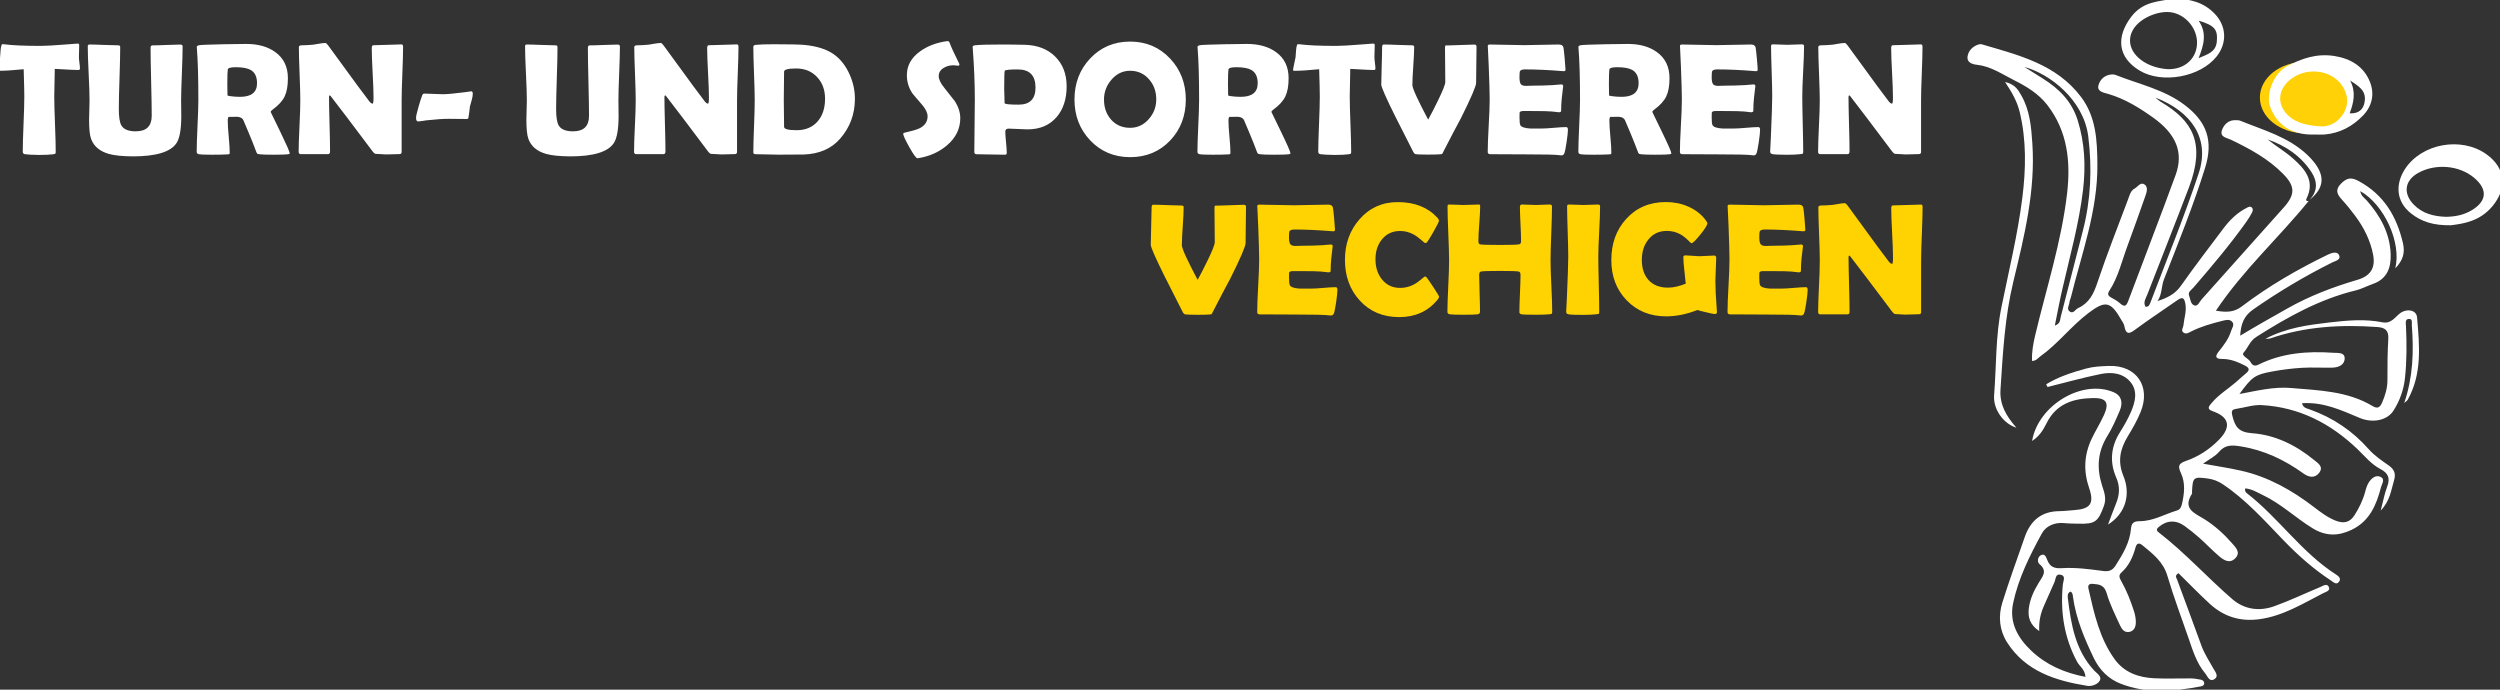 <?xml version="1.0" encoding="utf-8"?>
<!-- Generator: Adobe Illustrator 27.4.1, SVG Export Plug-In . SVG Version: 6.00 Build 0)  -->
<svg version="1.1" id="Ebene_1" xmlns="http://www.w3.org/2000/svg" xmlns:xlink="http://www.w3.org/1999/xlink" x="0px" y="0px"
	 viewBox="0 0 870 240" enable-background="new 0 0 870 240" xml:space="preserve">
<rect x="0" y="0" width="870" height="240" fill="#333333" stroke="none"/>
<g>
	<path fill="#FFFFFF" d="M803.43,69.92c-10.35,12.79-22.72,23.9-32.29,38.19c3.8,0.68,6.36,0.54,9.06-1.51
		c9.31-7.08,19.42-12.91,29.95-18.01c1.3-0.63,3.12-1.15,3.78,0.07c0.94,1.76-1.23,2.13-2.31,2.67
		c-9.56,4.78-18.7,10.22-27.48,16.34c-3.19,2.22-4.31,4.93-4.55,9.15c5.7-3.44,11.09-6.46,16.45-9.49
		c7.72-4.36,15.87-7.46,24.32-9.94c4.48-1.32,6.35-4.04,5.5-8.65c-0.93-5.01-3.2-9.5-6.22-13.58c-1.48-2-3.06-3.95-4.74-5.78
		c-1.68-1.83-2.29-3.41-0.23-5.47c1.95-1.95,3.42-2.38,6.16-0.89c8.78,4.76,13.24,12.29,15.41,21.66c0.79,3.41-0.11,6.07-2.69,8.7
		c2.22-8.88-3.74-22.07-12.18-26.88c0.25,1.72,1.5,2.4,2.31,3.32c4.67,5.33,7.99,11.3,8.27,18.54c0.18,4.72-1.17,8.7-6.18,10.45
		c-2.01,0.7-3.92,1.75-5.97,2.25c-12.65,3.07-23.78,9.31-34.64,16.21c-2.17,1.38-2.83,3.69-4.36,5.42c-1,1.14,1.69,1.99,2.37,3.26
		c0.58,1.1,1.34,1.66,2.74,0.96c8.25-4.09,17.06-4.77,26.06-4.14c1.58,0.11,3.9-0.23,3.97,1.83c0.08,2.34-2.08,3.28-4.26,3.34
		c-3.51,0.09-7.04-0.15-10.55,0.06c-3.5,0.21-7.01,0.65-10.46,1.29c-6.01,1.11-7.04,1.92-11.34,7.83
		c6.18-1.16,12.03-2.61,18.01-2.09c9.73,0.84,19.64,1.05,28.38,6.32c1.7,1.02,2.54,0.35,3.2-1.14c1.13-2.54,1.92-5.14,1.91-7.99
		c-0.01-4.77,0.01-9.55,0.3-14.32c0.19-3.07-1.27-3.92-3.94-4.1c-12.64-0.89-25.09-0.17-37.18,3.99c-0.31,0.11-0.68,0.06-1.67,0.12
		c7.39-3.86,14.87-4.82,22.32-5.69c6.1-0.71,12.29-1.29,18.39-0.06c3.13,0.63,4.4-1.84,6.27-3.21c2.22-1.62,5.59-1.17,5.82,1.49
		c0.84,9.74,1.82,19.59-3.26,28.69c-0.17,0.3-0.52,0.5-1.21,1.12c3.1-9.11,3.34-18.01,2.65-26.98c-0.06-0.84,0.41-2.43-1.13-2.27
		c-1.3,0.13-0.95,1.53-0.91,2.5c0.28,6.03,0.3,12.04-0.35,18.07c-0.44,4.11-1.8,7.84-3.95,11.27c-2.18,3.48-7.26,4.51-11.81,2.6
		c-6.35-2.66-12.63-5.63-20.08-5.11c0.43,1.69,1.74,1.81,2.83,2.2c7.98,2.85,14.8,7.45,20.39,13.79c2.04,2.31,4.54,3.95,6.99,5.68
		c1.9,1.34,2.53,2.86,1.83,5.16c-1.04,3.45-1.38,7.16-4.65,10.52c0.87-3.27,1.33-5.92,2.28-8.38c1.13-2.92,0.26-4.71-2.36-6.06
		c-3.18-1.65-5.39-4.43-7.92-6.86c-9.35-8.99-20.33-14.68-33.44-15.4c-2.93-0.16-5.92,0.87-8.89,1.32
		c-1.48,0.23-1.69,0.83-1.31,2.33c0.93,3.72,2.04,5.8,6.92,6.14c7.92,0.56,15.21,4.12,21.47,9.26c1.37,1.12,3.53,2.35,1.81,4.56
		c-1.52,1.94-3.62,1.5-5.41,0.21c-6.62-4.77-13.77-8.18-21.92-9.46c-2.87-0.45-5.29-0.67-7.47,1.89c-1.38,1.62-3.48,2.63-5.57,4.13
		c4.64,0.85,8.93,1.48,13.15,2.43c9.49,2.12,17.77,6.8,25.42,12.66c2.4,1.84,4.79,3.67,7.63,4.77c2.65,1.03,4.85,0.69,6.5-1.92
		c1.62-2.57,2.94-5.24,3.72-8.19c0.31-1.2,0.7-2.46,1.4-3.45c0.87-1.24,2.26-2.42,3.83-1.75c1.87,0.8,0.59,2.44,0.28,3.62
		c-1.62,6.2-3.96,11.88-10.32,14.89c-4.71,2.23-9.01,2.18-13.55-0.61c-5.89-3.62-10.92-8.51-17.22-11.5
		c-1.99-0.94-3.89-2.17-6.17-2.34c-0.24,0.94,0.19,1.38,0.69,1.77c11.01,8.59,18.96,20.53,30.85,28.16
		c0.84,0.54,1.88,1.32,1.19,2.42c-0.92,1.46-2.02,0.28-2.87-0.28c-6.13-4.01-11.55-8.84-16.63-14.11
		c-6.62-6.86-12.98-14.02-21.01-19.39c-1.63-1.09-3.32-1.74-5.2-2c-5.06-0.68-5.28-0.49-5.54,4.56c-0.01,0.25,0.08,0.56-0.03,0.75
		c-3.37,5.33,1.09,6.79,4.35,8.83c3.65,2.29,6.8,5.17,9.63,8.39c1.29,1.47,3.09,3.2,1.11,5.21c-1.97,2.01-4.02,0.66-5.67-0.75
		c-2.38-2.04-4.55-4.33-6.89-6.42c-1.59-1.42-3.28-2.74-5-4c-3.09-2.27-6.34-2.08-9.15,0.35c-1.12,0.96-0.36,1.49,0.34,2.04
		c9.05,7.03,16.73,15.58,25.38,23.04c4.16,3.59,9.39,4.28,14.54,2.44c5.42-1.94,10.64-4.45,15.97-6.66c0.96-0.4,2.34-1.43,3.01-0.11
		c0.7,1.38-0.99,1.75-1.9,2.21c-7.14,3.64-13.97,7.94-22.19,9.06c-6.71,0.92-12.44-0.87-17.33-5.36
		c-3.76-3.46-7.31-7.14-10.87-10.64c-1.43,0.83-0.73,1.56-0.51,2.16c2.81,7.67,5.7,15.32,8.47,23c1.04,2.87,2.71,5.38,4.18,8.01
		c0.65,1.17,1.95,2.63,0.44,3.65c-1.84,1.24-2.44-0.96-3.3-1.98c-2.99-3.55-4.29-7.92-5.77-12.19c-2.51-7.25-5.21-14.43-7.39-21.78
		c-1.45-4.89-5.07-7.62-8.64-10.57c-1.21-1-2.02-0.77-2.44,0.76c-0.91,3.32-2.29,6.37-4.93,8.73c-1.08,0.97-0.63,1.92-0.01,3
		c1.87,3.28,3.23,6.81,4.4,10.39c0.38,1.17,0.62,2.44,0.65,3.67c0.03,1.56-0.38,3.12-2.16,3.56c-1.66,0.41-2.68-0.84-3.24-2.06
		c-1.74-3.75-3.61-7.5-4.77-11.45c-0.82-2.77-2.52-3.01-4.71-3.19c-1.37-0.11-1.9,0.4-1.59,1.73c1.97,8.57,3.82,17.21,9.11,24.51
		c3.34,4.61,8.31,6.35,13.76,6.61c4.26,0.21,8.54,0.01,12.81,0.05c1.12,0.01,2.24,0.24,3.34,0.43c0.65,0.11,1.21,0.48,1.24,1.21
		c0.03,0.78-0.59,1.03-1.23,1.15c-9.35,1.73-18.69,2.63-27.83-0.94c-4.25-1.66-7.35-4.78-9.34-8.9c-3.28-6.81-6.21-13.75-7.26-21.32
		c-0.1-0.71-0.1-1.5-0.91-1.84c-1.07,0.57-0.96,1.54-0.86,2.37c1.11,9.05,2.56,17.96,9.11,25.06c0.93,1.01,2.89,2.09,1.92,3.66
		c-0.77,1.26-2.79,1.95-4.29,1.71c-11.03-1.79-21.43-5.03-27.89-15.11c-2.67-4.18-3.15-9.1-1.67-13.83
		c2.39-7.67,5.16-15.23,7.8-22.82c1.98-5.69,5.77-8.98,12.02-9.03c1.76-0.02,3.51-0.25,5.26-0.37c5.49-0.38,6.99-2.26,5.16-7.6
		c-2.04-5.95-1.81-11.6,0.85-17.2c1.34-2.83,3.03-5.5,4.32-8.36c1.91-4.24,0.76-5.91-3.79-5.83c-6.91,0.12-12.83,1.95-16.22,8.76
		c-1.12,2.26-2.49,4.55-5.04,6.17c2.15-12.56,17.64-21.63,28.45-16.93c2.83,1.23,3.17,3.79,2.06,6.4c-1.28,3-2.59,6.03-4.3,8.79
		c-3.45,5.56-3.79,11.27-1.81,17.36c0.72,2.21,1.54,4.41,0.61,6.95c-2.02,5.53-3.04,6.39-8.9,6.22c-1.63-0.05-3.27-0.03-4.89-0.2
		c-3.35-0.35-6.38,0.97-7.82,3.6c-4.21,7.7-8.17,15.6-10,24.27c-1.41,6.7,1.61,12.05,6.26,16.48c5.19,4.94,11.5,7.75,18.92,9.16
		c-0.2-2.63-2.03-3.63-2.87-5.19c-4.58-8.48-5.93-17.51-5-26.99c0.12-1.25,1.2-3.03-0.92-3.4c-1.71-0.3-1.54,1.63-2.02,2.66
		c-1.22,2.61-2.3,5.29-3.51,7.91c-1.26,2.73-1.95,5.57-1.77,9.07c-3.26-2.18-4.03-4.84-3.61-8.01c0.42-3.18,1.75-6.02,3.38-8.72
		c1.31-2.18,3.3-4.13,0.28-6.61c-0.78-0.64-0.65-2.39,0.44-3.01c1.46-0.84,1.89,0.6,2.3,1.62c0.98,2.41,2.39,3.01,5.22,2.83
		c4.71-0.29,9.51,0.36,14.22,0.99c2.11,0.28,3.29-0.25,4.36-1.93c2.51-3.95,4.93-7.97,5.33-12.73c0.19-2.21,1.13-2.66,3.09-2.67
		c4.64-0.02,8.65-2.44,12.95-3.74c1.14-0.34,1.47-1.27,1.71-2.27c0.84-3.6,1.24-7.24-0.34-10.7c-1.02-2.22-1.12-3.29,1.69-4.25
		c4.4-1.51,8.35-4.09,11.62-7.48c4.29-4.44,3.46-7.86-2.36-9.87c-2.21-0.76-1.08-1.85-0.32-2.77c2.42-2.94,5.71-4.89,8.56-7.36
		c1.14-0.99,2.23-2.03,3.4-2.98c1.39-1.13,1.28-1.92-0.33-2.73c-2.49-1.27-5.04-2.33-7.88-2.3c-2.61,0.03-2.49-1.06-1.2-2.65
		c1.74-2.16,3.41-4.36,4.25-7.06c0.33-1.04,1.26-2.19,0.42-3.19c-0.93-1.1-2.39-0.63-3.56-0.34c-3.65,0.91-7.28,1.93-10.67,3.63
		c-0.89,0.44-1.82,1.14-2.79,0.39c-0.93-0.72-0.06-1.62,0.02-2.44c0.22-2.48,1.14-4.87,0.69-7.46c-0.36-2.1-0.96-2.64-2.83-1.32
		c-4.72,3.33-9.58,6.47-14.21,9.9c-2.12,1.57-3.57,2.64-4.24-1.02c-0.13-0.71-0.63-1.36-1.01-2.02c-3.74-6.52-5.57-6.87-11.48-2.39
		c-6.02,4.57-10.62,10.72-16.79,15.11c-0.79,0.56-1.34,1.51-2.81,1.55c-0.15-3.1,0.41-6.08,1.12-9.05
		c3.89-16.37,9.12-32.45,11.07-49.23c1.28-10.97,0.22-21.63-6.9-30.82c-3.09-3.98-7.34-6.51-11.7-8.69
		c-4.1-2.06-7.98-4.76-12.77-5.28c-1.61-0.17-3.58-0.79-3.27-2.88c0.3-2.02,1.77-3.54,3.85-4.2c0.35-0.11,0.78-0.14,1.12-0.04
		c12.76,3.77,25.91,6.86,34.56,18.35c5.23,6.95,5.59,15.17,5.66,23.37c0.15,16.11-5.47,31.1-9.25,46.44
		c-0.12,0.49-0.41,0.95-0.44,1.44c-0.06,1.17-1.23,2.57,0.15,3.45c1.23,0.77,1.88-0.83,2.84-1.26c3.84-1.76,5.39-4.93,6.69-8.83
		c3.26-9.76,7.07-19.34,10.68-28.99c0.52-1.4,0.87-3.01,2.29-3.78c1.11-0.6,2.08-2.44,3.51-1.37c1.21,0.9,0.73,2.53,0.26,3.87
		c-2.07,5.8-4.07,11.62-6.23,17.38c-1.98,5.28-3.2,10.87-6.33,15.68c-0.71,1.09-0.53,1.77,0.65,2.38c1.11,0.57,2.2,1.24,3.13,2.06
		c1.63,1.44,2.18,0.74,2.82-0.97c5.46-14.59,11.11-29.1,16.45-43.73c2.84-7.77,0.29-14.21-7.85-20.01
		c-4.78-3.41-9.82-6.52-15.57-8.21c-1.59-0.47-4.07-0.76-3.4-3.11c0.56-1.99,2.28-3.61,4.75-3.68c0.37-0.01,0.77,0.01,1.11,0.15
		c8.13,3.25,16.9,5.03,24.08,10.46c7.79,5.89,10.06,12.49,7.17,21.82c-4.11,13.21-9.3,26.04-14.34,38.91
		c-0.96,2.44-0.62,5.21-2.25,7.53c3.24-1.05,6.06-2.34,8.14-5.3c4.77-6.78,9.83-13.35,14.81-19.98c2.21-2.94,4.79-5.49,8.12-7.17
		c0.54-0.27,1.16-0.65,1.73-0.12c0.54,0.51,0.39,1.21,0.11,1.75c-0.59,1.1-1.24,2.18-1.96,3.2c-5.69,8-12.02,15.48-18.42,22.9
		c-0.71,0.82-2.02,1.56-1.54,2.8c0.48,1.22,0.49,3.04,1.88,3.45c1.19,0.36,1.71-1.24,2.42-2.04c9.57-10.66,19.11-21.35,28.64-32.05
		c4.02-4.51,4.06-7.34-0.2-11.68c-5.16-5.26-11.56-8.72-18.14-11.89c-1.46-0.71-4.01-0.9-3.16-3.34c0.69-1.99,2.32-3.61,4.85-3.48
		c0.5,0.02,1.04,0,1.49,0.18c8.11,3.31,16.73,5.62,23.34,11.88c0.82,0.78,1.61,1.6,2.31,2.48c4.01,5.03,3.51,9.21-1.52,13.2
		c2.93-3.03,2.77-6.47,0.68-9.66c-3.67-5.6-8.97-9.22-15.27-11.37c2.87,2.31,6.1,4.18,8.83,6.61c4.15,3.68,7.8,7.79,4.69,14.04
		C802.36,69.77,802.77,70.14,803.43,69.92z M715.08,113.3c2.01-0.68,1.78-1.99,2.05-3.01c2.58-9.97,5.11-19.95,7.69-29.92
		c2.8-10.83,3.27-21.7,1.9-32.86c-1.57-12.72-13.37-21.82-22.22-24.2c2.8,1.76,4.67,2.92,6.53,4.1c5.55,3.5,9.93,7.86,11.99,14.41
		c2.51,7.98,2.83,16.07,1.88,24.23c-1.38,11.75-4.59,23.14-7.22,34.64C716.74,104.76,715.98,108.87,715.08,113.3z M750.08,33.95
		c0.89,0.71,1.39,1.21,1.99,1.56c11.01,6.52,15.53,14.33,9.66,29.78c-4.73,12.44-9.66,24.81-14.47,37.22
		c-0.52,1.34-1.52,2.67-0.63,4.22c1.03,0.15,1.37-0.54,1.65-1.26c5.7-15.03,11.81-29.89,16.87-45.17
		C769.17,48.15,762.62,38.84,750.08,33.95z"/>
	<path fill="#FFFFFF" d="M712.08,133.72c4.32-2.63,9.14-4.18,13.99-5.49c2.51-0.68,5.21-0.79,7.83-0.88
		c9.6-0.33,14.73,7.17,10.99,16.14c-1.2,2.89-2.77,5.64-4.4,8.32c-2.68,4.42-3.66,8.69-1.53,13.87c2.47,6.01,1.08,12.81-5.38,16.88
		c1.08-2.82,1.88-5.09,2.8-7.32c1.25-3.04,1.44-5.92,0.06-9.08c-2.37-5.42-1.86-10.75,1.35-15.82c1.41-2.22,2.72-4.54,3.77-6.95
		c1.49-3.43,2.47-7.22-0.12-10.4c-2.6-3.19-6.61-3.6-10.38-2.83c-6.23,1.27-12.37,2.99-18.54,4.53
		C712.39,134.37,712.23,134.04,712.08,133.72z"/>
	<path fill="#FFFFFF" d="M697.76,28.54c3.54,0.8,4.59,2.82,5.67,4.7c2.96,5.17,3.44,10.87,3.83,16.7
		c1.1,16.46-2.78,32.21-6.59,47.95c-3.01,12.42-3.68,25.06-4.5,37.72c-0.33,5.08,1.88,9.1,5.55,13.23
		c-4.45-1.34-8.16-6.36-7.77-11.29c0.81-10.23,0.49-20.56,2.56-30.7c2.58-12.67,5.67-25.28,7.27-38.08
		c1.24-9.88,1.47-20.05-0.97-29.96C701.95,35.38,700.3,32.32,697.76,28.54z"/>
	<path fill="#FFFFFF" d="M852.86,78.39c-6.07,0.09-10.16-1.25-13.75-4.06c-5.61-4.39-5.35-10.59-2.23-15.42
		c5.8-9,19.65-11.47,28.37-5.25c6.76,4.82,7.35,11.84,2.08,18.15C863.02,76.95,857.34,77.87,852.86,78.39z M851.14,75.45
		c3.18-0.03,6.22-0.61,9-2.27c5.35-3.2,5.63-7.34,0.78-11.37c-5.19-4.31-13.42-4.99-19.46-1.59c-4.57,2.57-5.26,7.01-1.58,10.88
		C842.92,74.28,846.87,75.31,851.14,75.45z"/>
	<ellipse fill="#FFD106" cx="802.06" cy="33.95" rx="15.62" ry="12.4"/>
	<path fill="#FFFFFF" d="M805.53,46.82c-6.51,0.21-12.4-2.03-15.36-9.21c-1.94-4.7,1.1-12.04,5.57-14.48
		c5.21-2.84,10.6-4.59,16.57-3.65c5.67,0.9,10.29,3.58,12.46,9.1c1.64,4.17,0.71,8.33-2.37,11.55c-3.63,3.8-8.13,6.25-13.51,6.68
		C808.01,46.88,807.13,46.82,805.53,46.82z M807.94,44.01c2.71,0.04,5.96-1.48,7.83-4.93c1.66-3.06,1.27-6.34-0.69-9.26
		c-3.91-5.82-13.04-6.64-18.55-1.72c-4.06,3.63-4.03,8.81,0.08,12.37C799.51,42.97,803.03,43.68,807.94,44.01z M817.68,39.44
		c3.71,0.18,5.11-1.97,5.3-4.75c0.23-3.51-2.62-4.97-5.14-6.67C819.91,31.91,819.13,35.64,817.68,39.44z"/>
	<path fill="#FFFFFF" d="M756.12-0.45c6.18-0.05,10.76,1.36,14.43,5.06c4.29,4.31,4.6,10.31,0.84,15.04
		c-5.71,7.2-19.02,9.63-26.84,4.89c-7.6-4.6-8.23-11.67-2.86-18.72C745.89,0.3,751.6,0.56,756.12-0.45z M754.04,4.17
		c-3.02,0.03-6.54,1.28-9.05,3.2c-5.05,3.87-4.99,9.73,0.15,13.53c2.37,1.75,5.08,2.66,7.98,3.05c6.11,0.83,11.04-2.81,11.43-8.43
		C764.96,9.59,759.88,4.11,754.04,4.17z M765.12,7.18c3.04,4.42,1.74,8.65-0.01,13.06c2.83-1.28,5.99-1.94,6.34-5.76
		C771.83,10.28,770.73,8.87,765.12,7.18z"/>
</g>
<g>
	<g>
		<defs>
			<path id="SVGID_1_" d="M412.47,109.41c-0.34-0.07-0.63-0.34-0.87-0.79c-2.07-4.08-4.14-8.17-6.22-12.27
				c-3.28-6.59-4.91-10.31-4.91-11.18c0-1.43,0.05-3.59,0.14-6.46c0.1-2.88,0.15-5.03,0.15-6.46c0-0.67,0.18-1.01,0.54-1.01
				c1.09,0,2.74,0.04,4.95,0.14c2.21,0.09,3.87,0.14,4.98,0.14c0.45,0,0.68,0.19,0.68,0.57c0,1.47-0.1,3.68-0.31,6.63
				c-0.21,2.95-0.31,5.15-0.31,6.63c0,1.12,1.83,5.13,5.49,12.03c1-1.79,2.13-3.99,3.4-6.6c1.71-3.51,2.56-5.67,2.56-6.47
				c0-1.32-0.02-3.31-0.05-5.97c-0.04-2.66-0.05-4.65-0.05-5.97c0-0.49,0.08-0.76,0.25-0.81h0.87c0.99,0,2.5-0.05,4.52-0.15
				c2.02-0.1,3.53-0.15,4.52-0.15c0.54,0,0.81,0.22,0.81,0.65c0,1.4-0.03,3.51-0.07,6.33c-0.05,2.82-0.07,4.94-0.07,6.35
				c0,1.13-1.78,5.26-5.35,12.41c-1.41,2.57-3.45,6.46-6.11,11.65c-0.18,0.4-0.31,0.62-0.37,0.67c-0.06,0.04-0.3,0.09-0.69,0.12
				c-0.92,0.07-2.35,0.11-4.29,0.11C414.21,109.52,412.82,109.48,412.47,109.41L412.47,109.41z M462.39,109.73
				c-1.32-0.18-5.18-0.27-11.57-0.27c-1.39,0-3.47-0.01-6.22-0.03c-2.75-0.02-4.82-0.03-6.19-0.03c-0.6,0-0.9-0.26-0.9-0.79
				c0-2.03,0.11-5.08,0.34-9.16c0.23-4.07,0.34-7.12,0.34-9.16c0-2.07-0.11-5.92-0.33-11.57c-0.05-1.45-0.15-3.62-0.3-6.5
				l-0.03-0.38c-0.04-0.42,0.19-0.63,0.68-0.63c1.34,0,3.35,0.04,6.04,0.11c2.69,0.07,4.7,0.11,6.04,0.11
				c1.32,0,3.31-0.03,5.97-0.11c2.66-0.07,4.65-0.11,5.97-0.11c0.94,0,1.48,0.36,1.63,1.06c0.09,0.42,0.24,1.68,0.43,3.8
				c0.19,2.12,0.29,3.4,0.29,3.85c0,0.38-0.18,0.57-0.54,0.57c-0.11,0-0.3-0.01-0.57-0.03c-4.82-0.39-9.15-0.59-12.99-0.59
				c-0.96,0-1.55,0.22-1.77,0.68c-0.09,0.22-0.14,0.91-0.14,2.09c0,1.23,0.18,2.05,0.54,2.44c0.31,0.34,0.9,0.52,1.77,0.52
				c0.18,0,0.53-0.01,1.06-0.04c0.52-0.03,0.96-0.04,1.31-0.04c2.28,0,4.59-0.06,6.93-0.19c0.2-0.02,0.7-0.06,1.49-0.13
				c0.62-0.07,1.1-0.11,1.47-0.11c0.42,0,0.62,0.2,0.64,0.59c-0.04,0.13-0.2,1.53-0.49,4.2c-0.15,1.45-0.22,2.9-0.22,4.36
				c0,0.36-0.26,0.54-0.79,0.54l-2.44-0.27c-1.03-0.11-3.38-0.16-7.05-0.16h-2.88c-0.74,0-1.18,0.18-1.3,0.54
				c-0.02,0.09-0.03,0.65-0.03,1.68c0,1.37,0.09,2.26,0.27,2.65c0.31,0.69,1.47,1.09,3.48,1.22c-0.04,0,1.28,0,3.97,0
				c0.96,0,2.38-0.08,4.28-0.25c1.89-0.17,3.31-0.25,4.25-0.25c0.4,0,0.6,0.33,0.6,0.98c0,0.78-0.16,2.21-0.46,4.3
				c-0.33,2.27-0.62,3.62-0.87,4.05c-0.22,0.34-0.52,0.52-0.9,0.52C463.04,109.81,462.77,109.79,462.39,109.73L462.39,109.73z
				 M463.81,85.75c0-0.02-0.01-0.02-0.01-0.04C463.81,85.69,463.81,85.7,463.81,85.75L463.81,85.75z M473.18,104.56
				c-3.42-3.74-5.14-8.46-5.14-14.15c0-5.52,1.67-10.19,5.02-14.04c3.5-4.03,7.94-6.04,13.34-6.04c5.87,0,10.47,1.8,13.8,5.42
				c0.36,0.4,0.55,0.75,0.55,1.06c0,0.34-0.63,1.62-1.89,3.84c-1.26,2.21-2.05,3.46-2.37,3.73c-0.14,0.14-0.32,0.22-0.54,0.22
				c-0.09,0-0.55-0.36-1.36-1.09c-0.98-0.87-1.94-1.55-2.88-2.04c-1.43-0.72-2.92-1.09-4.46-1.09c-2.67,0-4.8,1-6.39,2.99
				c-1.47,1.85-2.2,4.13-2.2,6.85c0,2.76,0.73,5.07,2.2,6.93c1.6,2.03,3.72,3.04,6.38,3.04c1.57,0,3.07-0.34,4.48-1.04
				c0.92-0.45,1.87-1.09,2.83-1.91c0.8-0.69,1.24-1.04,1.33-1.04c0.18,0,0.36,0.1,0.55,0.3c0.29,0.33,1.08,1.47,2.37,3.41
				c1.33,2.02,1.99,3.13,1.99,3.33c0,0.29-0.19,0.67-0.57,1.14c-3.33,3.98-7.76,5.97-13.29,5.97
				C481.27,110.35,476.69,108.42,473.18,104.56L473.18,104.56z M528.74,108.64c0-1.43,0.07-3.59,0.2-6.46
				c0.13-2.88,0.2-5.03,0.2-6.46c0-0.71-0.2-1.12-0.6-1.22c-0.62-0.14-2.8-0.22-6.57-0.22c-3.78,0-5.99,0.07-6.62,0.22
				c-0.4,0.09-0.6,0.5-0.6,1.22c0,1.42,0.05,3.53,0.15,6.35c0.1,2.82,0.14,4.94,0.14,6.35c0,0.54-0.25,0.86-0.74,0.95
				c-0.58,0.11-2.29,0.16-5.12,0.16c-2.45,0-4.01-0.05-4.69-0.16c-0.52-0.09-0.79-0.37-0.79-0.84c0-1.96,0.1-4.92,0.29-8.88
				c0.19-3.96,0.29-6.92,0.29-8.9c0-2.1-0.09-5.27-0.27-9.49c-0.18-4.22-0.27-7.38-0.27-9.49c0-0.4,0.19-0.6,0.57-0.6
				c0.56,0,1.41,0.03,2.54,0.08c1.13,0.05,1.98,0.08,2.54,0.08c0.58,0,1.45-0.03,2.62-0.08c1.17-0.05,2.04-0.08,2.63-0.08
				c0.31,0,0.46,0.16,0.46,0.49c0,1.36-0.1,3.4-0.31,6.12c-0.21,2.72-0.31,4.76-0.31,6.12c0,0.64,0.17,1.01,0.52,1.12
				c0.47,0.15,2.79,0.22,6.95,0.22c3.87,0,6.12-0.07,6.73-0.22c0.44-0.11,0.65-0.48,0.65-1.12c0-1.31-0.07-3.29-0.2-5.93
				c-0.13-2.64-0.2-4.63-0.2-5.95c0-0.56,0.23-0.85,0.68-0.85c0.52,0,1.33,0.03,2.41,0.08c1.08,0.05,1.89,0.08,2.43,0.08
				c0.53,0,1.33-0.03,2.41-0.08c1.08-0.05,1.89-0.08,2.44-0.08c0.52,0,0.79,0.22,0.79,0.65c0,2.09-0.08,5.24-0.25,9.45
				c-0.17,4.21-0.25,7.37-0.25,9.47c0,1.98,0.1,4.95,0.29,8.9s0.29,6.92,0.29,8.88c0,0.38-0.08,0.62-0.25,0.71
				c-0.07,0.05-0.33,0.1-0.76,0.14c-1.11,0.11-2.67,0.16-4.68,0.16c-2.85,0-4.52-0.05-5.02-0.16
				C528.99,109.26,528.74,109.02,528.74,108.64L528.74,108.64z M545.81,109.37c-0.52-0.11-0.78-0.38-0.78-0.83
				c0.02-0.17,0.1-1.77,0.24-4.81c0.32-7.35,0.48-12.18,0.48-14.48c0-1.94-0.07-4.85-0.2-8.74c-0.13-3.88-0.2-6.8-0.2-8.74
				c0-0.4,0.21-0.6,0.63-0.6c0.56,0,1.41,0.03,2.54,0.08c1.13,0.05,1.98,0.08,2.54,0.08c0.56,0,1.39-0.03,2.49-0.08
				c1.1-0.05,1.93-0.08,2.49-0.08c0.52,0,0.79,0.2,0.79,0.6c0,1.94-0.1,4.85-0.31,8.74c-0.2,3.89-0.31,6.8-0.31,8.74
				c0,2.14,0.05,5.36,0.16,9.66c0.11,4.3,0.16,7.52,0.16,9.66c0,0.36-0.08,0.59-0.24,0.68c-0.04,0.02-0.27,0.05-0.71,0.11
				c-1.18,0.15-2.75,0.22-4.73,0.22C548.22,109.59,546.54,109.52,545.81,109.37L545.81,109.37z M545.03,108.53c0,0.01,0,0.01,0,0.02
				C545.03,108.57,545.03,108.56,545.03,108.53L545.03,108.53z M590.72,107.88c-3.78,1.48-7.41,2.21-10.89,2.21
				c-5.6,0-10.19-1.87-13.77-5.61c-3.55-3.68-5.32-8.34-5.32-13.97c0-5.75,1.72-10.53,5.17-14.32c3.55-3.92,8.16-5.88,13.83-5.88
				c2.76,0,5.35,0.52,7.77,1.58c2.63,1.16,4.69,2.79,6.2,4.9c0.31,0.44,0.46,0.74,0.46,0.92c0,0.58-0.81,1.88-2.43,3.9
				c-1.62,2.02-2.66,3.03-3.13,3.03c-0.11,0-0.53-0.37-1.25-1.11c-0.89-0.89-1.8-1.57-2.72-2.06c-1.38-0.74-2.9-1.11-4.57-1.11
				c-2.72,0-4.88,1.02-6.48,3.05c-1.49,1.87-2.23,4.2-2.23,7c0,2.96,0.77,5.3,2.32,7.02c1.6,1.78,3.86,2.67,6.78,2.67
				c1.85,0,3.91-0.46,6.18-1.39c-0.05-0.6-0.21-2.12-0.48-4.58c-0.23-1.89-0.35-3.42-0.35-4.58c0-0.34,0.12-0.55,0.35-0.63
				c0.09-0.03,0.23-0.05,0.43-0.05c0.52,0,1.32,0.05,2.37,0.15c1.06,0.1,1.86,0.15,2.4,0.15c0.58,0,1.45-0.04,2.6-0.12
				c1.16-0.08,2.03-0.12,2.6-0.12c0.45,0,0.68,0.3,0.68,0.9c0,0.87-0.05,2.19-0.14,3.95c-0.1,1.76-0.15,3.08-0.15,3.95
				c0,2.34,0.17,5.85,0.52,10.52l0.03,0.3c0.04,0.49-0.22,0.73-0.76,0.73c-0.34,0-1.34-0.2-2.98-0.6
				C592.11,108.3,591.1,108.03,590.72,107.88L590.72,107.88z M626.06,109.73c-1.32-0.18-5.18-0.27-11.57-0.27
				c-1.39,0-3.47-0.01-6.22-0.03c-2.75-0.02-4.82-0.03-6.19-0.03c-0.6,0-0.9-0.26-0.9-0.79c0-2.03,0.11-5.08,0.34-9.16
				c0.23-4.07,0.34-7.12,0.34-9.16c0-2.07-0.11-5.92-0.32-11.57c-0.05-1.45-0.15-3.62-0.3-6.5l-0.03-0.38
				c-0.04-0.42,0.19-0.63,0.68-0.63c1.34,0,3.35,0.04,6.04,0.11c2.69,0.07,4.7,0.11,6.04,0.11c1.32,0,3.31-0.03,5.97-0.11
				c2.66-0.07,4.65-0.11,5.97-0.11c0.94,0,1.49,0.36,1.63,1.06c0.09,0.42,0.24,1.68,0.43,3.8c0.19,2.12,0.29,3.4,0.29,3.85
				c0,0.38-0.18,0.57-0.55,0.57c-0.11,0-0.3-0.01-0.57-0.03c-4.82-0.39-9.15-0.59-12.99-0.59c-0.96,0-1.55,0.22-1.77,0.68
				c-0.09,0.22-0.14,0.91-0.14,2.09c0,1.23,0.18,2.05,0.54,2.44c0.31,0.34,0.9,0.52,1.77,0.52c0.18,0,0.54-0.01,1.06-0.04
				c0.52-0.03,0.96-0.04,1.3-0.04c2.28,0,4.59-0.06,6.93-0.19c0.2-0.02,0.7-0.06,1.49-0.13c0.62-0.07,1.1-0.11,1.47-0.11
				c0.42,0,0.62,0.2,0.64,0.59c-0.04,0.13-0.2,1.52-0.49,4.2c-0.15,1.45-0.22,2.9-0.22,4.36c0,0.36-0.26,0.54-0.79,0.54l-2.44-0.27
				c-1.03-0.11-3.38-0.16-7.06-0.16h-2.88c-0.74,0-1.18,0.18-1.3,0.54c-0.02,0.09-0.03,0.65-0.03,1.68c0,1.37,0.09,2.26,0.27,2.65
				c0.31,0.69,1.47,1.09,3.48,1.22c-0.04,0,1.28,0,3.96,0c0.96,0,2.39-0.08,4.28-0.25c1.89-0.17,3.31-0.25,4.25-0.25
				c0.4,0,0.6,0.33,0.6,0.98c0,0.78-0.16,2.21-0.47,4.3c-0.33,2.27-0.62,3.62-0.87,4.05c-0.22,0.34-0.51,0.52-0.9,0.52
				C626.71,109.81,626.44,109.79,626.06,109.73L626.06,109.73z M627.48,85.75c0-0.02-0.01-0.02-0.01-0.04
				C627.47,85.69,627.48,85.7,627.48,85.75L627.48,85.75z M661.71,109.41c-0.94-0.07-1.65-0.11-2.11-0.11c-0.33,0-0.72-0.3-1.17-0.9
				c-1.31-1.76-4.24-5.66-8.81-11.7c-1.25-1.69-3.15-4.17-5.71-7.46c-0.07-0.11-0.21-0.22-0.41-0.33c-0.14,0.13-0.21,0.33-0.21,0.6
				c0,2.1,0.06,5.26,0.18,9.47c0.12,4.21,0.18,7.36,0.18,9.47c0,0.64-0.25,0.95-0.73,0.95h-9.42c-0.52,0-0.79-0.28-0.79-0.84
				c0-1.96,0.1-4.91,0.29-8.87c0.19-3.95,0.29-6.92,0.29-8.89c0-2.09-0.08-5.2-0.25-9.36c-0.17-4.15-0.25-7.26-0.25-9.33
				c0-0.4,0.35-0.6,1.06-0.6c1.05,0,2.34-0.07,3.88-0.21c0.36-0.04,1.08-0.15,2.15-0.35c0.91-0.16,1.62-0.24,2.15-0.24
				c0.22,0,0.55,0.31,1.01,0.92l10.13,13.87c0.9,1.25,2.27,3.08,4.1,5.48c0.45,0.56,0.84,0.84,1.17,0.84c0.22,0,0.33-0.71,0.33-2.12
				c0-1.9-0.1-4.77-0.31-8.59c-0.21-3.82-0.31-6.7-0.31-8.62c0-0.67,0.19-1.01,0.57-1.01c1.08,0,2.72-0.05,4.91-0.14
				c2.19-0.1,3.82-0.15,4.91-0.15c0.34,0,0.52,0.28,0.52,0.84c0,2.07-0.09,5.18-0.25,9.32c-0.17,4.14-0.26,7.26-0.26,9.35v17.93
				c0,0.49-0.26,0.73-0.79,0.73c-0.43,0-1.09,0.02-1.96,0.05c-0.88,0.04-1.53,0.05-1.97,0.05
				C663.36,109.52,662.65,109.48,661.71,109.41L661.71,109.41z"/>
		</defs>
		<clipPath id="SVGID_00000105391554644183982110000008418111103698072960_">
			<use xlink:href="#SVGID_1_"  overflow="visible"/>
		</clipPath>
		
			<rect x="384.2" y="56.32" clip-path="url(#SVGID_00000105391554644183982110000008418111103698072960_)" fill="#FFD202" width="299.63" height="70.75"/>
	</g>
	<g>
		<defs>
			<path id="SVGID_00000040540250511099046720000004900880233757350312_" d="M8.68,53.66c-0.51-0.09-0.76-0.37-0.76-0.84
				c0-2.14,0.09-5.35,0.27-9.63c0.18-4.28,0.27-7.49,0.27-9.63c0-1.42-0.07-4.57-0.22-9.47c-3.62,0.36-6.51,0.55-8.66,0.55
				c-0.29,0-0.43-0.09-0.43-0.27c0-0.24,0.13-0.93,0.38-2.1c0.29-1.27,0.45-2.04,0.49-2.31c0.05-0.85,0.11-1.71,0.19-2.56
				c0.13-1.36,0.34-2.04,0.65-2.04c0.04,0,0.16,0.01,0.38,0.03c2.93,0.39,7.27,0.58,13.01,0.58c1.63,0,4.63-0.17,9.02-0.52
				c2.35-0.18,3.54-0.27,3.56-0.27c0.36,0,0.57,0.02,0.62,0.07c0.05,0.04,0.09,0.22,0.11,0.53c0,0.49-0.02,1.17-0.05,2.04
				c-0.04,0.96-0.05,1.64-0.05,2.04c0,0.45,0.06,1.12,0.18,2c0.12,0.88,0.18,1.53,0.18,1.97c0,0.36-0.2,0.54-0.6,0.54
				c-0.69,0-3.41-0.13-8.16-0.4c-0.12,4.59-0.18,7.79-0.18,9.61c0,2.14,0.09,5.36,0.26,9.66c0.17,4.3,0.25,7.52,0.25,9.66
				c0,0.34-0.08,0.56-0.25,0.66c-0.05,0.04-0.31,0.08-0.76,0.14c-1.08,0.14-2.67,0.22-4.77,0.22C11.25,53.88,9.62,53.81,8.68,53.66
				L8.68,53.66z M37.84,53.55c-3.15-0.91-5.19-2.64-6.13-5.2C31.23,47.1,31,44.87,31,41.66c0-0.74,0.03-1.85,0.08-3.32
				c0.05-1.47,0.08-2.56,0.08-3.29c0-2.1-0.1-5.26-0.31-9.47c-0.21-4.21-0.31-7.35-0.31-9.44c0-0.44,0.19-0.65,0.57-0.65
				c1.11,0,2.78,0.04,5.02,0.14c2.24,0.09,3.92,0.14,5.02,0.14c0.45,0,0.68,0.2,0.68,0.6c0,2.39-0.08,5.98-0.24,10.76
				c-0.16,4.78-0.24,8.37-0.24,10.76c0,2.85,0.3,4.77,0.9,5.77c0.8,1.36,2.46,2.04,4.99,2.04c3.71,0,5.56-1.8,5.56-5.41
				c0-2.63-0.07-6.57-0.2-11.83c-0.13-5.26-0.2-9.2-0.2-11.83c0-0.56,0.23-0.84,0.68-0.84c1.07,0,2.68-0.04,4.84-0.14
				c2.16-0.09,3.77-0.14,4.84-0.14c0.52,0,0.79,0.22,0.79,0.65c0,2.09-0.09,5.23-0.26,9.44c-0.17,4.21-0.26,7.36-0.26,9.47
				c0,0.58,0.01,1.45,0.03,2.62c0.02,1.17,0.03,2.04,0.03,2.63c0,4.62-0.55,7.78-1.66,9.47c-2.03,3.08-7.09,4.63-15.17,4.63
				C42.62,54.39,39.81,54.11,37.84,53.55L37.84,53.55z M89.62,53.54c-0.11-0.05-0.24-0.24-0.38-0.55c-0.28-0.71-0.68-1.76-1.21-3.16
				c-0.71-1.81-1.83-4.49-3.35-8.03c-0.31-0.68-1.02-1.07-2.11-1.16c-0.03,0.02-0.98,0.04-2.91,0.04c-0.27,0-0.4,0.46-0.4,1.39
				c0,1.24,0.11,3.08,0.34,5.53c0.23,2.45,0.34,4.29,0.34,5.53c0,0.31-0.08,0.49-0.25,0.55c-0.25,0.02-0.51,0.04-0.76,0.05
				c-1.07,0.07-2.74,0.11-5.01,0.11c-2.6,0-4.16-0.05-4.68-0.16c-0.53-0.11-0.79-0.39-0.79-0.85c0-2,0.1-5.01,0.29-9.04
				c0.19-4.03,0.29-7.05,0.29-9.07c0-7.68-0.17-13.67-0.52-17.98l-0.03-0.38c-0.02-0.31,0.27-0.52,0.86-0.63
				c0.59-0.11,3.35-0.22,8.3-0.33c3.35-0.07,6.02-0.11,8.02-0.11c4.13,0,7.5,0.93,10.1,2.81c2.95,2.1,4.43,5.14,4.43,9.12
				c0,2.65-0.38,4.77-1.14,6.35c-0.76,1.58-2.16,3.11-4.21,4.6c-0.42,0.29-0.63,0.56-0.63,0.82c0-0.02,1.1,2.26,3.31,6.82
				c2.21,4.57,3.31,7.08,3.31,7.56c0,0.14-0.18,0.25-0.54,0.31c-0.69,0.11-2.42,0.16-5.18,0.16c-2.37,0-3.98-0.05-4.83-0.16
				C89.9,53.63,89.68,53.58,89.62,53.54L89.62,53.54z M89.45,28.97c0-2.21-0.72-3.75-2.17-4.6c-1.12-0.65-2.88-0.98-5.27-0.98
				c-1.72,0-2.63,0.26-2.74,0.79c-0.11,0.62-0.16,2.39-0.16,5.33c0,0.42,0.01,1.03,0.03,1.85c0.02,0.82,0.03,1.42,0.03,1.82
				c0,0.09,0.29,0.18,0.87,0.27c1.1,0.16,2.26,0.25,3.47,0.25C87.47,33.7,89.45,32.13,89.45,28.97L89.45,28.97z M132.92,53.66
				c-0.94-0.07-1.65-0.11-2.11-0.11c-0.33,0-0.72-0.3-1.17-0.9c-1.31-1.76-4.24-5.66-8.81-11.7c-1.25-1.69-3.15-4.17-5.71-7.46
				c-0.07-0.11-0.21-0.22-0.41-0.33c-0.14,0.13-0.21,0.33-0.21,0.6c0,2.1,0.06,5.26,0.18,9.47c0.12,4.21,0.18,7.36,0.18,9.47
				c0,0.63-0.25,0.95-0.73,0.95h-9.41c-0.53,0-0.79-0.28-0.79-0.84c0-1.96,0.1-4.92,0.29-8.87c0.19-3.95,0.29-6.92,0.29-8.9
				c0-2.08-0.09-5.2-0.25-9.35c-0.17-4.15-0.25-7.26-0.25-9.33c0-0.4,0.35-0.6,1.06-0.6c1.05,0,2.35-0.07,3.89-0.21
				c0.36-0.04,1.08-0.15,2.14-0.35c0.91-0.16,1.62-0.24,2.15-0.24c0.22,0,0.55,0.31,1.01,0.92l10.13,13.87
				c0.9,1.25,2.27,3.08,4.1,5.48c0.45,0.56,0.84,0.84,1.17,0.84c0.22,0,0.33-0.71,0.33-2.12c0-1.9-0.1-4.76-0.31-8.59
				c-0.21-3.82-0.31-6.69-0.31-8.61c0-0.67,0.19-1.01,0.57-1.01c1.08,0,2.72-0.05,4.91-0.14c2.19-0.1,3.82-0.15,4.91-0.15
				c0.34,0,0.51,0.28,0.51,0.84c0,2.07-0.08,5.18-0.25,9.32c-0.17,4.14-0.25,7.26-0.25,9.35v17.93c0,0.49-0.26,0.74-0.79,0.74
				c-0.43,0-1.09,0.02-1.96,0.05c-0.88,0.03-1.53,0.05-1.97,0.05C134.56,53.77,133.86,53.74,132.92,53.66L132.92,53.66z
				 M144.78,40.93c0-0.47,0.31-1.79,0.92-3.95c0.6-2.05,1.03-3.37,1.3-3.97c0.13-0.29,0.36-0.44,0.71-0.44
				c0.71,0,1.76,0.04,3.18,0.11c1.41,0.07,2.47,0.11,3.18,0.11c1.48,0,3.94-0.22,7.36-0.66c1.79-0.24,2.64-0.36,2.53-0.36
				c0.38,0,0.57,0.3,0.57,0.9c0,0.56-0.13,1.3-0.38,2.2c-0.22,0.73-0.43,1.46-0.62,2.21c-0.07,0.91-0.25,2.22-0.52,3.95
				c-0.05,0.25-0.27,0.38-0.65,0.38c-0.69,0-1.73-0.01-3.11-0.03c-1.38-0.02-2.43-0.03-3.14-0.03c-1.9,0-4.45,0.17-7.66,0.52
				c-0.18,0.02-0.67,0.09-1.47,0.22c-0.63,0.11-1.13,0.16-1.49,0.16C145.02,42.27,144.78,41.82,144.78,40.93L144.78,40.93z
				 M190.02,53.55c-3.15-0.91-5.19-2.64-6.13-5.2c-0.47-1.25-0.71-3.48-0.71-6.69c0-0.74,0.03-1.85,0.08-3.32
				c0.05-1.47,0.08-2.56,0.08-3.29c0-2.1-0.1-5.26-0.31-9.47c-0.2-4.21-0.31-7.35-0.31-9.44c0-0.44,0.19-0.65,0.57-0.65
				c1.11,0,2.78,0.04,5.02,0.14c2.24,0.09,3.92,0.14,5.02,0.14c0.45,0,0.68,0.2,0.68,0.6c0,2.39-0.08,5.98-0.24,10.76
				c-0.16,4.78-0.24,8.37-0.24,10.76c0,2.85,0.3,4.77,0.9,5.77c0.8,1.36,2.46,2.04,4.99,2.04c3.71,0,5.56-1.8,5.56-5.41
				c0-2.63-0.07-6.57-0.2-11.83c-0.13-5.26-0.2-9.2-0.2-11.83c0-0.56,0.23-0.84,0.68-0.84c1.07,0,2.68-0.04,4.84-0.14
				c2.16-0.09,3.77-0.14,4.84-0.14c0.52,0,0.79,0.22,0.79,0.65c0,2.09-0.09,5.23-0.26,9.44c-0.17,4.21-0.26,7.36-0.26,9.47
				c0,0.58,0.01,1.45,0.03,2.62c0.02,1.17,0.03,2.04,0.03,2.63c0,4.62-0.55,7.78-1.66,9.47c-2.03,3.08-7.08,4.63-15.17,4.63
				C194.8,54.39,191.99,54.11,190.02,53.55L190.02,53.55z M249.65,53.66c-0.94-0.07-1.65-0.11-2.12-0.11c-0.33,0-0.72-0.3-1.17-0.9
				c-1.31-1.76-4.24-5.66-8.81-11.7c-1.25-1.69-3.15-4.17-5.71-7.46c-0.07-0.11-0.21-0.22-0.41-0.33c-0.14,0.13-0.21,0.33-0.21,0.6
				c0,2.1,0.06,5.26,0.18,9.47c0.12,4.21,0.18,7.36,0.18,9.47c0,0.63-0.25,0.95-0.73,0.95h-9.41c-0.53,0-0.79-0.28-0.79-0.84
				c0-1.96,0.09-4.92,0.29-8.87c0.19-3.95,0.29-6.92,0.29-8.9c0-2.08-0.08-5.2-0.25-9.35c-0.17-4.15-0.25-7.26-0.25-9.33
				c0-0.4,0.36-0.6,1.06-0.6c1.05,0,2.35-0.07,3.88-0.21c0.36-0.04,1.08-0.15,2.15-0.35c0.91-0.16,1.62-0.24,2.15-0.24
				c0.22,0,0.55,0.31,1.01,0.92l10.13,13.87c0.91,1.25,2.27,3.08,4.1,5.48c0.45,0.56,0.84,0.84,1.17,0.84
				c0.22,0,0.33-0.71,0.33-2.12c0-1.9-0.1-4.76-0.31-8.59c-0.2-3.82-0.31-6.69-0.31-8.61c0-0.67,0.19-1.01,0.57-1.01
				c1.08,0,2.72-0.05,4.91-0.14c2.19-0.1,3.82-0.15,4.91-0.15c0.34,0,0.51,0.28,0.51,0.84c0,2.07-0.08,5.18-0.25,9.32
				c-0.17,4.14-0.25,7.26-0.25,9.35v17.93c0,0.49-0.26,0.74-0.79,0.74c-0.43,0-1.09,0.02-1.97,0.05c-0.87,0.03-1.53,0.05-1.96,0.05
				C251.29,53.77,250.59,53.74,249.65,53.66L249.65,53.66z M266.96,53.74c-1.79-0.05-3.12-0.08-4.01-0.08
				c-0.52,0-0.79-0.21-0.79-0.63c0-2,0.08-5,0.24-9c0.16-4,0.24-7,0.24-9c0-2.09-0.08-5.21-0.24-9.38
				c-0.16-4.17-0.24-7.28-0.24-9.35c0-0.38,0.26-0.61,0.79-0.68c1.28-0.15,3.4-0.22,6.33-0.22c5.58,0,9.19,0.08,10.84,0.25
				c4.29,0.44,7.65,1.53,10.08,3.27c2.28,1.63,4.08,3.92,5.41,6.86c1.27,2.78,1.9,5.64,1.9,8.58c0,5.34-1.71,9.96-5.13,13.88
				c-3.03,3.5-7.27,5.35-12.74,5.53c-1.05,0.04-3.94,0.05-8.67,0.05C270.08,53.83,268.74,53.8,266.96,53.74L266.96,53.74z
				 M284.59,42.19c1.68-1.98,2.53-4.59,2.53-7.82c0-3.07-0.92-5.57-2.74-7.52c-1.85-2.01-4.3-3.02-7.34-3.02
				c-2.79,0-4.18,0.37-4.18,1.12c0,1.07-0.02,2.68-0.05,4.83c-0.04,2.15-0.05,3.76-0.05,4.83c0,1.05,0.02,2.64,0.05,4.75
				c0.04,2.12,0.05,3.71,0.05,4.78c0,0.78,1.45,1.17,4.35,1.17C280.33,45.32,282.8,44.27,284.59,42.19L284.59,42.19z M316.47,51.25
				c-1.43-2.55-2.15-4.11-2.15-4.67c0-0.2,0.14-0.33,0.41-0.38c2.64-0.6,4.38-1.11,5.23-1.53c1.89-0.94,2.84-2.34,2.84-4.19
				c0-1.18-0.62-2.49-1.85-3.95c-2.14-2.47-3.3-3.84-3.48-4.11c-1.25-1.89-1.88-3.97-1.88-6.26c0-3.32,1.53-6.08,4.59-8.28
				c2.5-1.82,5.57-3,9.2-3.54c0.2-0.02,0.35-0.03,0.46-0.03c0.27,0,0.49,0.22,0.66,0.65c0.47,1.32,1.57,3.72,3.3,7.18
				c0.05,0.11,0.08,0.2,0.08,0.27c0,0.31-0.16,0.46-0.49,0.46c-0.15,0-0.39-0.03-0.73-0.08c-0.34-0.05-0.61-0.08-0.79-0.08
				c-1.31,0-2.45,0.3-3.43,0.9c-1.18,0.69-1.77,1.66-1.77,2.89c0,1.11,0.65,2.47,1.96,4.08c2.3,2.9,3.5,4.43,3.61,4.58
				c1.29,2,1.93,3.98,1.93,5.96c0,3.68-1.55,6.85-4.65,9.48c-2.72,2.32-6.03,3.8-9.93,4.44c-0.14,0.02-0.26,0.03-0.35,0.03
				C318.82,55.08,317.9,53.8,316.47,51.25L316.47,51.25z M344.82,53.76c-2.21-0.06-3.87-0.09-4.97-0.09c-0.52,0-0.79-0.26-0.79-0.79
				c0-2.01,0.03-5.04,0.09-9.07c0.06-4.04,0.09-7.06,0.09-9.08c0-5.7-0.25-11.68-0.73-17.96l-0.03-0.38
				c-0.04-0.34,0.23-0.55,0.81-0.63c1.41-0.18,4.52-0.27,9.34-0.27c2.84,0,5.56,0.04,8.17,0.11c4.29,0.13,7.75,1.48,10.37,4.05
				c2.68,2.65,4.02,6.11,4.02,10.39c0,4.39-1.15,7.94-3.45,10.66c-2.46,2.88-5.85,4.32-10.18,4.32c-0.72,0-1.81-0.04-3.27-0.13
				c-1.46-0.09-2.55-0.13-3.27-0.13c-0.78,0-1.17,0.34-1.17,1.01c0,0.84,0.08,2.08,0.25,3.73c0.17,1.66,0.25,2.89,0.25,3.71
				c0,0.42-0.19,0.63-0.57,0.63C348.68,53.85,347.03,53.82,344.82,53.76L344.82,53.76z M360.36,30.48c0-4.22-2.05-6.32-6.16-6.32
				c-2.89,0-4.41,0.16-4.55,0.49c-0.13,0.24-0.19,2.33-0.19,6.27c0,0.56,0.02,1.39,0.07,2.48c0.04,1.09,0.07,1.92,0.07,2.48
				c0,0.36,1.63,0.54,4.88,0.54C358.39,36.42,360.36,34.44,360.36,30.48L360.36,30.48z M379.35,48.8
				c-3.62-3.83-5.43-8.56-5.43-14.18c0-5.64,1.81-10.39,5.43-14.24c3.7-3.94,8.34-5.91,13.94-5.91c5.56,0,10.2,1.97,13.91,5.91
				c3.64,3.88,5.46,8.63,5.46,14.24c0,5.66-1.8,10.41-5.41,14.24c-3.68,3.88-8.34,5.83-13.97,5.83
				C387.69,54.68,383.04,52.72,379.35,48.8L379.35,48.8z M399.82,41.4c1.71-1.96,2.56-4.24,2.56-6.83c0-2.72-0.83-5.04-2.48-6.94
				c-1.72-2-3.93-3-6.61-3c-2.56,0-4.73,1.03-6.51,3.11c-1.72,2-2.59,4.29-2.59,6.89c0,2.78,0.81,5.09,2.42,6.94
				c1.71,1.94,3.93,2.91,6.67,2.91C395.85,44.48,398.03,43.46,399.82,41.4L399.82,41.4z M437.85,53.54
				c-0.11-0.05-0.23-0.24-0.38-0.55c-0.27-0.71-0.68-1.76-1.21-3.16c-0.72-1.81-1.83-4.49-3.35-8.03c-0.31-0.68-1.02-1.07-2.1-1.16
				c-0.02,0.02-0.98,0.04-2.9,0.04c-0.27,0-0.4,0.46-0.4,1.39c0,1.24,0.11,3.08,0.34,5.53c0.23,2.45,0.34,4.29,0.34,5.53
				c0,0.31-0.08,0.49-0.24,0.55c-0.26,0.02-0.51,0.04-0.76,0.05c-1.07,0.07-2.74,0.11-5.01,0.11c-2.59,0-4.16-0.05-4.68-0.16
				c-0.52-0.11-0.79-0.39-0.79-0.85c0-2,0.1-5.01,0.29-9.04c0.19-4.03,0.29-7.05,0.29-9.07c0-7.68-0.17-13.67-0.52-17.98l-0.03-0.38
				c-0.02-0.31,0.27-0.52,0.85-0.63c0.59-0.11,3.36-0.22,8.3-0.33c3.35-0.07,6.02-0.11,8.01-0.11c4.13,0,7.5,0.93,10.11,2.81
				c2.95,2.1,4.43,5.14,4.43,9.12c0,2.65-0.38,4.77-1.14,6.35c-0.76,1.58-2.16,3.11-4.21,4.6c-0.42,0.29-0.62,0.56-0.62,0.82
				c0-0.02,1.1,2.26,3.31,6.82s3.31,7.08,3.31,7.56c0,0.14-0.18,0.25-0.54,0.31c-0.69,0.11-2.42,0.16-5.18,0.16
				c-2.37,0-3.98-0.05-4.83-0.16C438.13,53.63,437.91,53.58,437.85,53.54L437.85,53.54z M437.68,28.97c0-2.21-0.72-3.75-2.17-4.6
				c-1.12-0.65-2.88-0.98-5.27-0.98c-1.72,0-2.63,0.26-2.74,0.79c-0.11,0.62-0.16,2.39-0.16,5.33c0,0.42,0.01,1.03,0.03,1.85
				c0.02,0.82,0.03,1.42,0.03,1.82c0,0.09,0.29,0.18,0.87,0.27c1.1,0.16,2.26,0.25,3.47,0.25C435.7,33.7,437.68,32.13,437.68,28.97
				L437.68,28.97z M459.51,53.66c-0.51-0.09-0.76-0.37-0.76-0.84c0-2.14,0.09-5.35,0.27-9.63c0.18-4.28,0.27-7.49,0.27-9.63
				c0-1.42-0.07-4.57-0.22-9.47c-3.62,0.36-6.5,0.55-8.66,0.55c-0.29,0-0.43-0.09-0.43-0.27c0-0.24,0.13-0.93,0.38-2.1
				c0.29-1.27,0.45-2.04,0.49-2.31c0.05-0.85,0.12-1.71,0.19-2.56c0.13-1.36,0.34-2.04,0.65-2.04c0.04,0,0.16,0.01,0.38,0.03
				c2.93,0.39,7.27,0.58,13.01,0.58c1.63,0,4.64-0.17,9.02-0.52c2.35-0.18,3.54-0.27,3.56-0.27c0.36,0,0.57,0.02,0.63,0.07
				c0.05,0.04,0.09,0.22,0.11,0.53c0,0.49-0.02,1.17-0.05,2.04c-0.03,0.96-0.05,1.64-0.05,2.04c0,0.45,0.06,1.12,0.17,2
				c0.12,0.88,0.18,1.53,0.18,1.97c0,0.36-0.2,0.54-0.6,0.54c-0.69,0-3.41-0.13-8.16-0.4c-0.12,4.59-0.18,7.79-0.18,9.61
				c0,2.14,0.08,5.36,0.25,9.66c0.17,4.3,0.25,7.52,0.25,9.66c0,0.34-0.08,0.56-0.25,0.66c-0.05,0.04-0.31,0.08-0.76,0.14
				c-1.09,0.14-2.68,0.22-4.77,0.22C462.09,53.88,460.45,53.81,459.51,53.66L459.51,53.66z M492.69,53.66
				c-0.34-0.07-0.63-0.34-0.87-0.79c-2.07-4.08-4.14-8.17-6.22-12.27c-3.28-6.58-4.92-10.31-4.92-11.18c0-1.43,0.05-3.59,0.15-6.46
				c0.1-2.88,0.14-5.03,0.14-6.46c0-0.67,0.18-1.01,0.55-1.01c1.09,0,2.74,0.04,4.95,0.14c2.21,0.09,3.87,0.14,4.98,0.14
				c0.45,0,0.68,0.19,0.68,0.57c0,1.47-0.1,3.68-0.31,6.63c-0.21,2.95-0.31,5.16-0.31,6.63c0,1.12,1.83,5.13,5.49,12.03
				c1-1.79,2.13-3.99,3.4-6.6c1.71-3.51,2.56-5.67,2.56-6.47c0-1.32-0.02-3.31-0.05-5.97c-0.04-2.66-0.05-4.65-0.05-5.97
				c0-0.49,0.08-0.76,0.25-0.81h0.87c1,0,2.5-0.05,4.52-0.15c2.02-0.1,3.53-0.15,4.52-0.15c0.54,0,0.81,0.22,0.81,0.65
				c0,1.4-0.02,3.51-0.07,6.33c-0.05,2.82-0.07,4.94-0.07,6.35c0,1.13-1.78,5.26-5.35,12.41c-1.41,2.58-3.45,6.46-6.11,11.65
				c-0.18,0.4-0.31,0.62-0.37,0.67c-0.06,0.04-0.29,0.09-0.69,0.12c-0.92,0.07-2.35,0.11-4.29,0.11
				C494.43,53.77,493.04,53.74,492.69,53.66L492.69,53.66z M542.61,53.99c-1.32-0.18-5.18-0.27-11.57-0.27
				c-1.39,0-3.47-0.01-6.22-0.03c-2.75-0.02-4.82-0.03-6.19-0.03c-0.6,0-0.9-0.26-0.9-0.79c0-2.03,0.11-5.08,0.34-9.15
				c0.23-4.07,0.34-7.13,0.34-9.16c0-2.07-0.11-5.92-0.33-11.56c-0.05-1.45-0.15-3.62-0.3-6.5l-0.03-0.38
				c-0.04-0.42,0.19-0.63,0.68-0.63c1.34,0,3.35,0.04,6.04,0.11c2.69,0.07,4.7,0.11,6.04,0.11c1.32,0,3.31-0.04,5.97-0.11
				c2.66-0.07,4.65-0.11,5.97-0.11c0.94,0,1.49,0.36,1.63,1.06c0.09,0.42,0.24,1.68,0.43,3.8c0.19,2.12,0.29,3.4,0.29,3.85
				c0,0.38-0.18,0.57-0.55,0.57c-0.11,0-0.3-0.01-0.57-0.03c-4.82-0.39-9.15-0.59-12.99-0.59c-0.96,0-1.55,0.23-1.77,0.68
				c-0.09,0.22-0.14,0.92-0.14,2.09c0,1.23,0.18,2.05,0.54,2.45c0.31,0.34,0.9,0.52,1.77,0.52c0.18,0,0.53-0.01,1.06-0.04
				c0.52-0.03,0.96-0.04,1.31-0.04c2.28,0,4.59-0.06,6.93-0.19c0.2-0.02,0.7-0.06,1.49-0.13c0.62-0.07,1.1-0.11,1.47-0.11
				c0.42,0,0.62,0.2,0.64,0.59c-0.04,0.13-0.2,1.52-0.49,4.2c-0.15,1.45-0.22,2.9-0.22,4.36c0,0.36-0.26,0.54-0.79,0.54l-2.44-0.27
				c-1.03-0.11-3.38-0.16-7.05-0.16h-2.88c-0.74,0-1.18,0.18-1.3,0.54c-0.02,0.09-0.03,0.65-0.03,1.68c0,1.37,0.09,2.26,0.27,2.65
				c0.31,0.69,1.47,1.09,3.48,1.22c-0.04,0,1.28,0,3.97,0c0.96,0,2.38-0.08,4.28-0.25c1.89-0.17,3.31-0.25,4.25-0.25
				c0.4,0,0.6,0.33,0.6,0.98c0,0.78-0.16,2.21-0.47,4.3c-0.33,2.26-0.62,3.61-0.87,4.05c-0.22,0.34-0.51,0.52-0.9,0.52
				C543.26,54.07,542.99,54.05,542.61,53.99L542.61,53.99z M544.03,30.01c0-0.02-0.01-0.02-0.01-0.04
				C544.02,29.95,544.03,29.95,544.03,30.01L544.03,30.01z M570.42,53.54c-0.11-0.05-0.24-0.24-0.38-0.55
				c-0.27-0.71-0.68-1.76-1.21-3.16c-0.71-1.81-1.83-4.49-3.35-8.03c-0.31-0.68-1.02-1.07-2.11-1.16c-0.02,0.02-0.98,0.04-2.9,0.04
				c-0.27,0-0.4,0.46-0.4,1.39c0,1.24,0.11,3.08,0.34,5.53c0.23,2.45,0.34,4.29,0.34,5.53c0,0.31-0.08,0.49-0.24,0.55
				c-0.26,0.02-0.51,0.04-0.76,0.05c-1.07,0.07-2.74,0.11-5.01,0.11c-2.59,0-4.16-0.05-4.68-0.16c-0.53-0.11-0.79-0.39-0.79-0.85
				c0-2,0.1-5.01,0.29-9.04c0.19-4.03,0.29-7.05,0.29-9.07c0-7.68-0.18-13.67-0.53-17.98l-0.03-0.38c-0.02-0.31,0.27-0.52,0.85-0.63
				c0.59-0.11,3.36-0.22,8.3-0.33c3.35-0.07,6.02-0.11,8.01-0.11c4.13,0,7.5,0.93,10.11,2.81c2.95,2.1,4.43,5.14,4.43,9.12
				c0,2.65-0.38,4.77-1.14,6.35c-0.76,1.58-2.17,3.11-4.21,4.6c-0.42,0.29-0.62,0.56-0.62,0.82c0-0.02,1.1,2.26,3.31,6.82
				s3.31,7.08,3.31,7.56c0,0.14-0.18,0.25-0.54,0.31c-0.69,0.11-2.42,0.16-5.18,0.16c-2.37,0-3.98-0.05-4.83-0.16
				C570.7,53.63,570.47,53.58,570.42,53.54L570.42,53.54z M570.24,28.97c0-2.21-0.72-3.75-2.17-4.6c-1.12-0.65-2.88-0.98-5.27-0.98
				c-1.72,0-2.64,0.26-2.74,0.79c-0.11,0.62-0.16,2.39-0.16,5.33c0,0.42,0.01,1.03,0.03,1.85c0.02,0.82,0.03,1.42,0.03,1.82
				c0,0.09,0.29,0.18,0.87,0.27c1.1,0.16,2.26,0.25,3.47,0.25C568.26,33.7,570.24,32.13,570.24,28.97L570.24,28.97z M609.49,53.99
				c-1.32-0.18-5.18-0.27-11.57-0.27c-1.39,0-3.47-0.01-6.22-0.03c-2.75-0.02-4.82-0.03-6.19-0.03c-0.6,0-0.9-0.26-0.9-0.79
				c0-2.03,0.11-5.08,0.34-9.15c0.23-4.07,0.34-7.13,0.34-9.16c0-2.07-0.11-5.92-0.33-11.56c-0.05-1.45-0.15-3.62-0.3-6.5
				l-0.03-0.38c-0.04-0.42,0.19-0.63,0.68-0.63c1.34,0,3.35,0.04,6.04,0.11c2.69,0.07,4.7,0.11,6.04,0.11
				c1.32,0,3.31-0.04,5.97-0.11c2.66-0.07,4.65-0.11,5.97-0.11c0.94,0,1.48,0.36,1.63,1.06c0.09,0.42,0.24,1.68,0.43,3.8
				c0.2,2.12,0.29,3.4,0.29,3.85c0,0.38-0.18,0.57-0.54,0.57c-0.11,0-0.3-0.01-0.57-0.03c-4.82-0.39-9.15-0.59-12.99-0.59
				c-0.96,0-1.55,0.23-1.77,0.68c-0.09,0.22-0.14,0.92-0.14,2.09c0,1.23,0.18,2.05,0.54,2.45c0.31,0.34,0.9,0.52,1.77,0.52
				c0.18,0,0.54-0.01,1.06-0.04c0.53-0.03,0.96-0.04,1.3-0.04c2.28,0,4.59-0.06,6.93-0.19c0.2-0.02,0.7-0.06,1.49-0.13
				c0.62-0.07,1.1-0.11,1.47-0.11c0.42,0,0.62,0.2,0.64,0.59c-0.04,0.13-0.2,1.52-0.49,4.2c-0.15,1.45-0.22,2.9-0.22,4.36
				c0,0.36-0.26,0.54-0.79,0.54l-2.44-0.27c-1.03-0.11-3.38-0.16-7.05-0.16h-2.88c-0.74,0-1.18,0.18-1.3,0.54
				c-0.02,0.09-0.03,0.65-0.03,1.68c0,1.37,0.09,2.26,0.27,2.65c0.31,0.69,1.47,1.09,3.48,1.22c-0.04,0,1.29,0,3.96,0
				c0.96,0,2.39-0.08,4.28-0.25c1.89-0.17,3.31-0.25,4.25-0.25c0.4,0,0.6,0.33,0.6,0.98c0,0.78-0.15,2.21-0.46,4.3
				c-0.33,2.26-0.62,3.61-0.87,4.05c-0.22,0.34-0.51,0.52-0.9,0.52C610.14,54.07,609.87,54.05,609.49,53.99L609.49,53.99z
				 M610.91,30.01c0-0.02-0.01-0.02-0.01-0.04C610.9,29.95,610.91,29.95,610.91,30.01L610.91,30.01z M616.8,53.63
				c-0.52-0.11-0.78-0.38-0.79-0.83c0.02-0.17,0.1-1.77,0.24-4.81c0.32-7.35,0.48-12.18,0.48-14.48c0-1.94-0.07-4.86-0.2-8.74
				c-0.13-3.89-0.2-6.8-0.2-8.74c0-0.4,0.21-0.6,0.63-0.6c0.56,0,1.41,0.03,2.54,0.08c1.13,0.05,1.98,0.08,2.54,0.08
				c0.56,0,1.39-0.03,2.49-0.08c1.1-0.05,1.93-0.08,2.49-0.08c0.53,0,0.79,0.2,0.79,0.6c0,1.94-0.1,4.86-0.31,8.74
				c-0.21,3.88-0.31,6.8-0.31,8.74c0,2.14,0.05,5.36,0.16,9.67c0.11,4.3,0.16,7.52,0.16,9.67c0,0.36-0.08,0.59-0.25,0.68
				c-0.04,0.02-0.27,0.05-0.71,0.11c-1.18,0.14-2.75,0.22-4.72,0.22C619.2,53.84,617.52,53.77,616.8,53.63L616.8,53.63z
				 M616.01,52.78c0,0.01,0,0.01,0,0.02C616.01,52.83,616.01,52.82,616.01,52.78L616.01,52.78z M661.71,53.66
				c-0.94-0.07-1.65-0.11-2.12-0.11c-0.33,0-0.72-0.3-1.17-0.9c-1.31-1.76-4.24-5.66-8.81-11.7c-1.25-1.69-3.15-4.17-5.71-7.46
				c-0.07-0.11-0.21-0.22-0.41-0.33c-0.14,0.13-0.21,0.33-0.21,0.6c0,2.1,0.06,5.26,0.18,9.47c0.12,4.21,0.18,7.36,0.18,9.47
				c0,0.63-0.25,0.95-0.73,0.95h-9.42c-0.53,0-0.79-0.28-0.79-0.84c0-1.96,0.1-4.92,0.29-8.87c0.19-3.95,0.29-6.92,0.29-8.9
				c0-2.08-0.09-5.2-0.25-9.35c-0.17-4.15-0.26-7.26-0.26-9.33c0-0.4,0.36-0.6,1.06-0.6c1.05,0,2.35-0.07,3.89-0.21
				c0.36-0.04,1.08-0.15,2.14-0.35c0.91-0.16,1.62-0.24,2.15-0.24c0.22,0,0.55,0.31,1.01,0.92l10.13,13.87
				c0.9,1.25,2.27,3.08,4.1,5.48c0.45,0.56,0.84,0.84,1.17,0.84c0.22,0,0.33-0.71,0.33-2.12c0-1.9-0.1-4.76-0.31-8.59
				c-0.2-3.82-0.31-6.69-0.31-8.61c0-0.67,0.19-1.01,0.57-1.01c1.08,0,2.72-0.05,4.91-0.14c2.19-0.1,3.82-0.15,4.91-0.15
				c0.34,0,0.51,0.28,0.51,0.84c0,2.07-0.08,5.18-0.25,9.32c-0.17,4.14-0.25,7.26-0.25,9.35v17.93c0,0.49-0.26,0.74-0.79,0.74
				c-0.43,0-1.09,0.02-1.97,0.05c-0.87,0.03-1.53,0.05-1.96,0.05C663.36,53.77,662.65,53.74,661.71,53.66L661.71,53.66z"/>
		</defs>
		<clipPath id="SVGID_00000168089651214838281590000004392009678426755485_">
			<use xlink:href="#SVGID_00000040540250511099046720000004900880233757350312_"  overflow="visible"/>
		</clipPath>
		
			<rect x="-16.56" y="-9.4" clip-path="url(#SVGID_00000168089651214838281590000004392009678426755485_)" fill="#FFFFFF" width="705.97" height="88.22"/>
	</g>
</g>
</svg>

